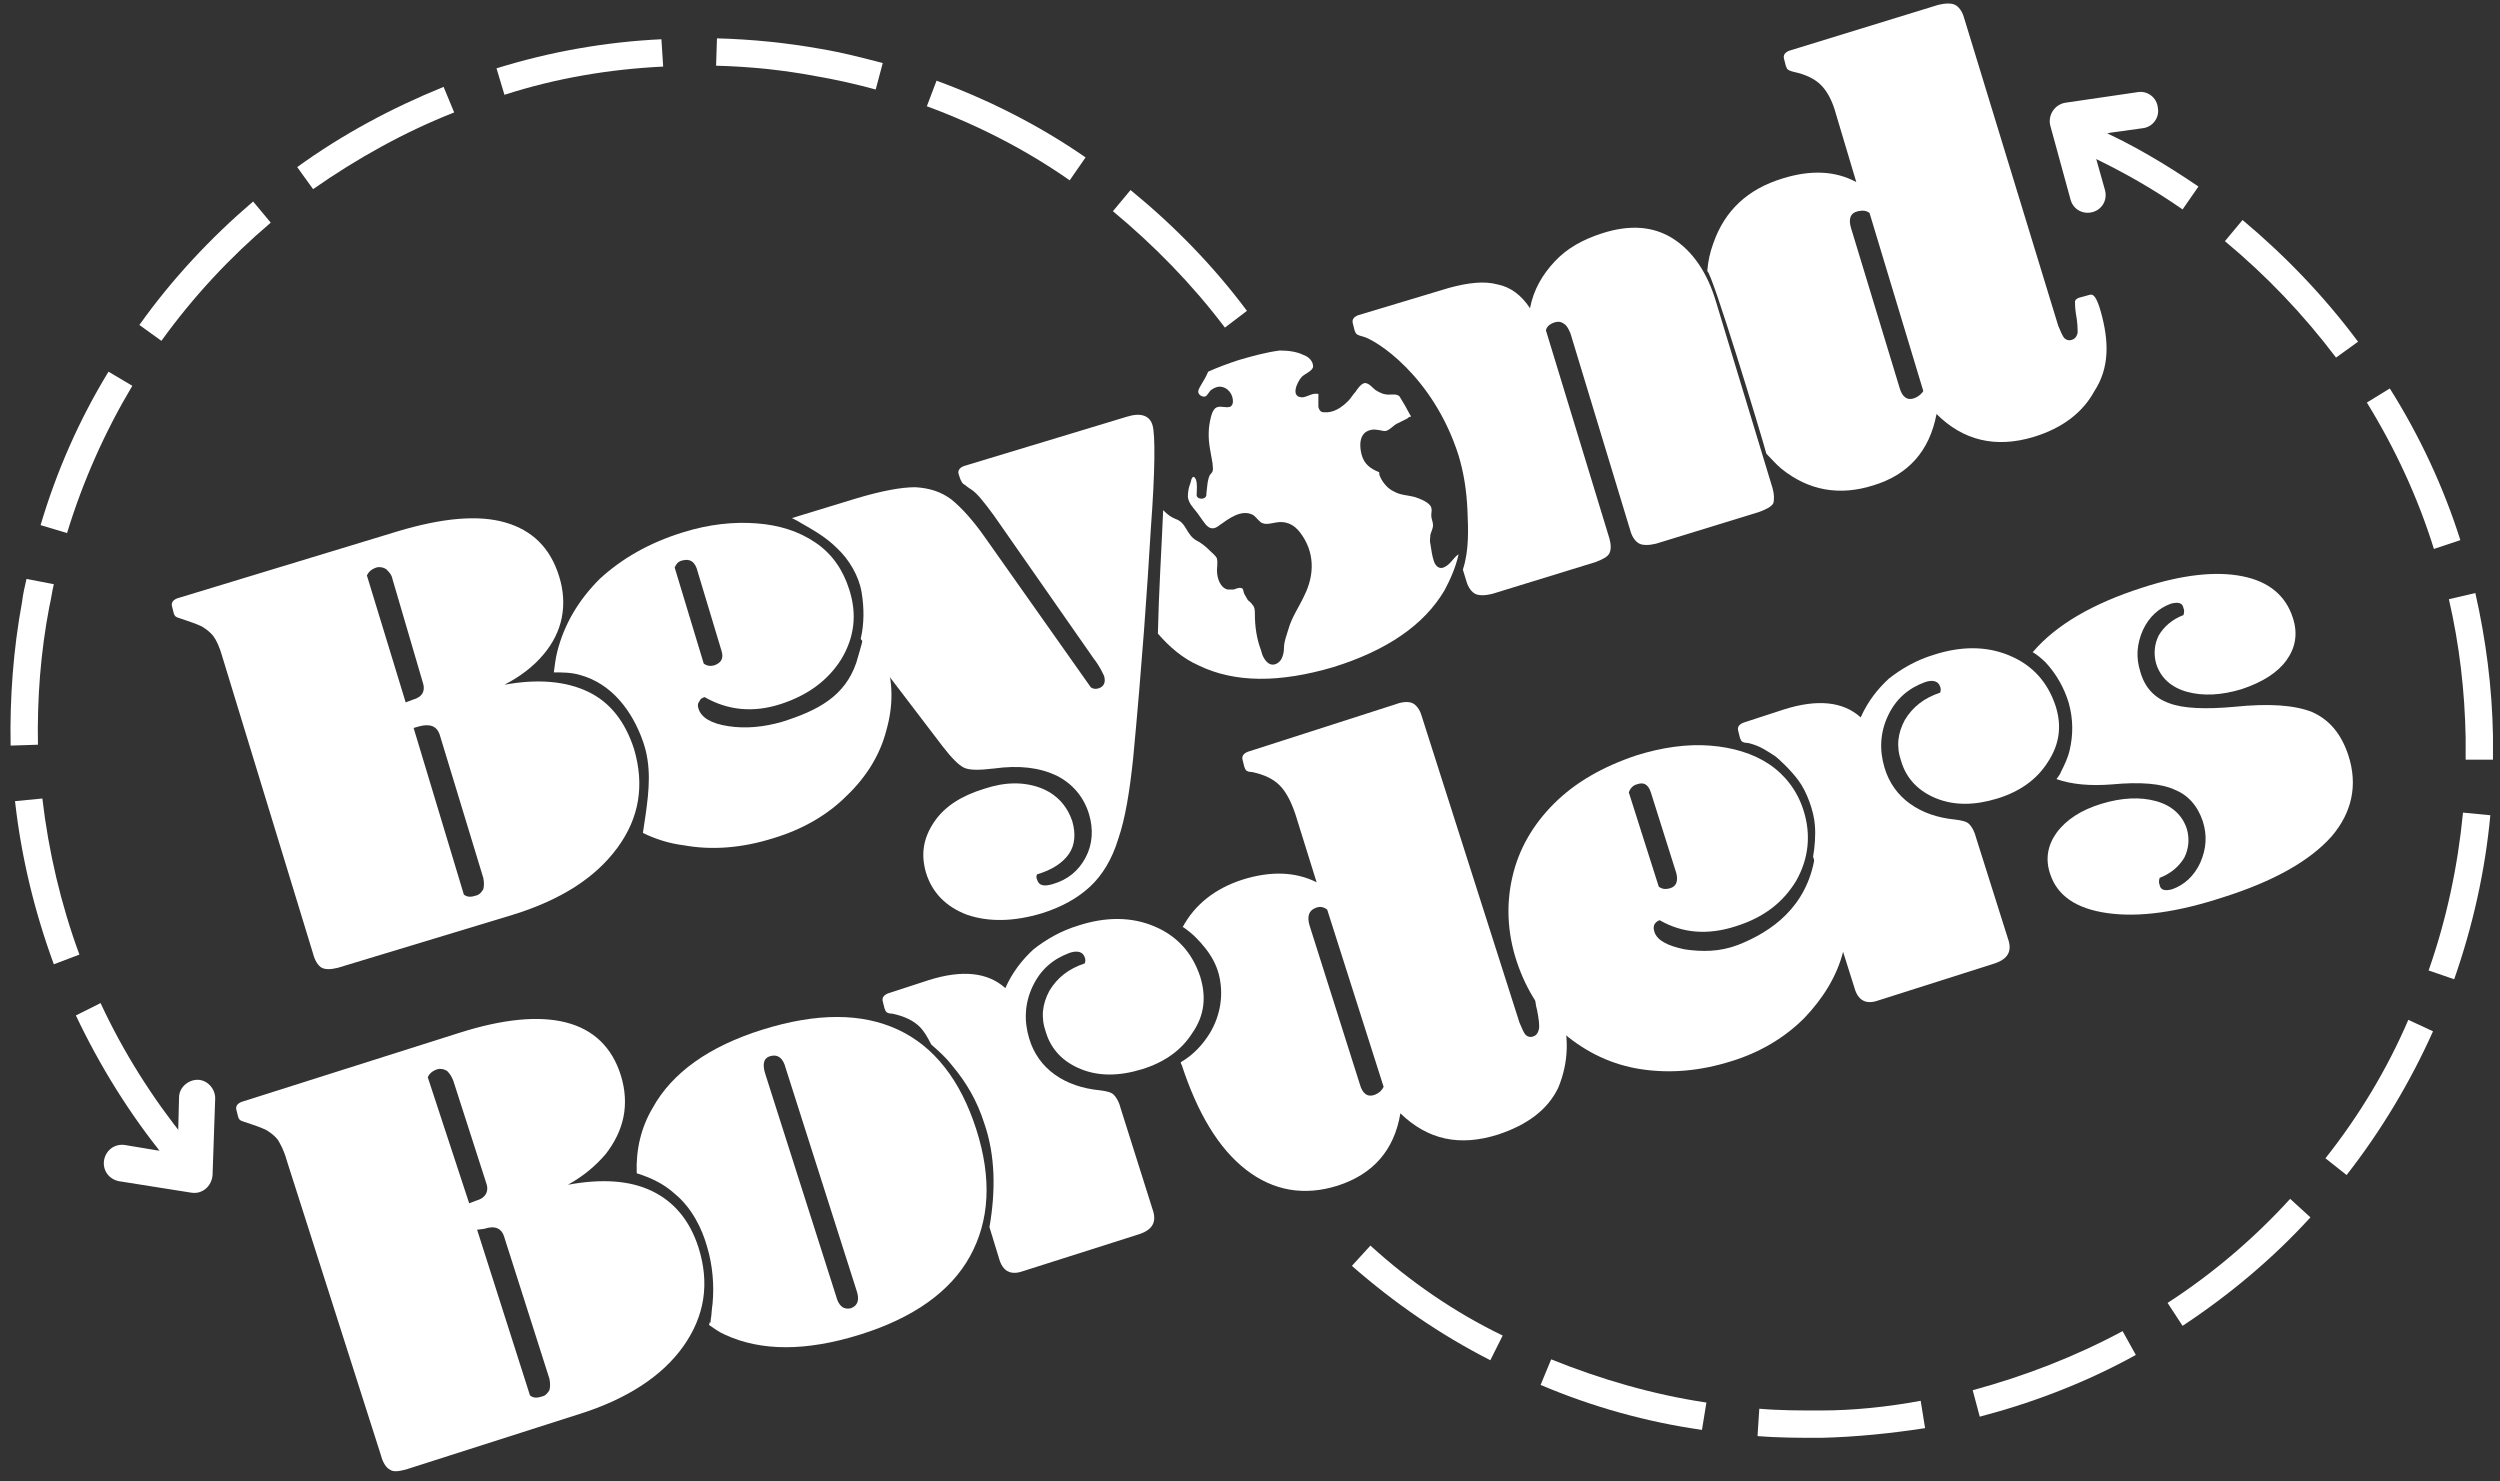 <svg width="189" height="112" viewBox="0 0 189 112" fill="none" xmlns="http://www.w3.org/2000/svg">
<rect x="0" y="0" width="189" height="112" fill="#333333" stroke="none"/>
<path d="M30.069 40.167C33.403 39.167 36.136 38.9 38.203 39.5C40.269 40.1 41.603 41.433 42.269 43.567C42.603 44.633 42.669 45.7 42.469 46.7C42.269 47.7 41.803 48.633 41.069 49.5C40.336 50.367 39.403 51.1 38.136 51.767C40.669 51.3 42.803 51.5 44.469 52.3C46.136 53.1 47.269 54.567 47.936 56.633C48.736 59.367 48.336 61.833 46.669 64.1C45.003 66.367 42.403 68.033 38.736 69.167L25.536 73.167C25.003 73.3 24.603 73.3 24.336 73.167C24.069 73.033 23.803 72.633 23.669 72.1L16.803 49.633C16.603 48.9 16.336 48.367 16.136 48.1C15.936 47.833 15.603 47.567 15.269 47.367C14.869 47.167 14.269 46.967 13.469 46.7C13.269 46.633 13.203 46.567 13.136 46.367L13.003 45.833C12.936 45.567 13.069 45.367 13.403 45.233L30.069 40.167ZM30.669 53.1L31.203 52.9C31.936 52.7 32.203 52.233 31.936 51.5L29.669 43.767C29.603 43.433 29.403 43.233 29.203 43.033C29.003 42.9 28.736 42.833 28.469 42.9C28.069 43.033 27.869 43.233 27.736 43.5L30.669 53.1ZM31.269 55.033L35.069 67.633C35.336 67.833 35.603 67.833 36.003 67.7C36.269 67.633 36.403 67.433 36.536 67.233C36.603 66.967 36.603 66.7 36.536 66.367L33.269 55.633C33.069 54.9 32.536 54.7 31.736 54.9L31.269 55.033Z" fill="white"/>
<path d="M66.936 49.767C66.803 49.367 66.736 49.167 66.603 49.033C66.469 48.9 66.603 48.567 66.403 48.633L65.336 47.767C65.336 47.9 65.203 48.3 65.203 48.433C65.203 48.5 64.803 49.9 64.736 50.1C63.869 52.633 61.869 53.7 59.136 54.567C57.736 54.967 56.403 55.1 55.069 54.9C53.736 54.7 53.003 54.233 52.803 53.567C52.736 53.367 52.736 53.167 52.869 53.033C52.936 52.833 53.069 52.767 53.269 52.7C55.003 53.7 56.936 53.9 59.003 53.233C61.069 52.567 62.603 51.433 63.603 49.833C64.603 48.167 64.803 46.433 64.203 44.567C63.736 43.1 62.936 41.9 61.669 41.033C60.403 40.167 58.936 39.7 57.203 39.567C55.469 39.433 53.603 39.633 51.669 40.233C49.069 41.033 47.003 42.233 45.336 43.767C43.736 45.367 42.669 47.167 42.136 49.233C42.003 49.767 41.936 50.3 41.869 50.833C42.536 50.833 43.203 50.833 43.869 51.033C46.269 51.7 47.803 53.767 48.603 56.033C49.269 57.9 49.069 59.767 48.803 61.633C48.736 62.033 48.669 62.5 48.603 62.967C49.536 63.433 50.603 63.767 51.669 63.9C53.869 64.3 56.136 64.1 58.469 63.367C60.669 62.7 62.536 61.633 64.003 60.167C65.536 58.7 66.536 57.033 67.003 55.233C67.536 53.367 67.536 51.567 66.936 49.767ZM51.003 42.9C51.136 42.633 51.269 42.433 51.603 42.367C52.136 42.233 52.469 42.433 52.669 42.967L54.536 49.167C54.736 49.767 54.536 50.1 54.003 50.3C53.736 50.367 53.469 50.367 53.203 50.167L51.003 42.9Z" fill="white"/>
<path d="M87.136 32.167C86.936 31.433 86.269 31.167 85.203 31.5L72.869 35.233C72.536 35.367 72.403 35.567 72.469 35.833L72.603 36.233C72.669 36.367 72.736 36.5 72.803 36.567C72.936 36.633 73.136 36.833 73.469 37.033C73.869 37.3 74.403 37.967 75.136 38.967L82.669 49.767C83.136 50.367 83.336 50.833 83.469 51.1C83.603 51.567 83.469 51.9 83.069 52.033C82.869 52.1 82.669 52.1 82.469 51.967L74.469 40.633C73.536 39.3 72.669 38.367 71.936 37.767C71.136 37.167 70.269 36.9 69.203 36.833C68.136 36.833 66.669 37.1 64.669 37.7L59.869 39.167C60.136 39.3 60.403 39.433 60.603 39.567C61.536 40.1 62.469 40.633 63.269 41.433C64.203 42.3 64.936 43.567 65.136 44.767C65.336 45.967 65.336 47.167 65.069 48.3L71.269 56.433C71.936 57.3 72.469 57.833 72.869 58.033C73.269 58.233 74.003 58.233 75.136 58.1C77.069 57.833 78.603 58.033 79.869 58.633C81.069 59.233 81.936 60.233 82.336 61.567C82.669 62.7 82.603 63.833 82.069 64.833C81.536 65.833 80.736 66.5 79.603 66.833C78.936 67.033 78.536 66.967 78.403 66.5C78.336 66.367 78.336 66.233 78.403 66.1C79.536 65.767 80.336 65.233 80.803 64.567C81.269 63.9 81.336 63.033 81.069 62.1C80.669 60.9 79.869 60.033 78.669 59.567C77.403 59.1 76.003 59.1 74.403 59.633C72.669 60.167 71.403 60.967 70.603 62.167C69.803 63.367 69.603 64.567 70.003 65.967C70.469 67.5 71.536 68.567 73.136 69.167C74.736 69.7 76.603 69.7 78.803 69.033C80.269 68.567 81.469 67.9 82.403 67.033C83.336 66.167 84.069 64.967 84.536 63.433C85.069 61.9 85.403 59.833 85.669 57.3C86.336 50.233 86.736 44.5 87.003 39.967C87.336 35.5 87.336 32.9 87.136 32.167Z" fill="white"/>
<path d="M109.269 42.833C108.869 43.1 108.536 42.833 108.403 42.433C108.269 42.033 108.203 41.567 108.136 41.1C108.069 40.9 108.136 40.633 108.136 40.433C108.203 40.167 108.336 39.967 108.336 39.7C108.336 39.433 108.203 39.233 108.203 38.967C108.203 38.767 108.269 38.567 108.203 38.367C108.069 37.967 107.336 37.7 106.936 37.567C106.403 37.433 105.869 37.433 105.403 37.167C104.936 36.967 104.536 36.5 104.336 36.033C104.269 35.9 104.269 35.833 104.269 35.7C103.603 35.433 103.136 35.1 102.936 34.367C102.803 33.833 102.736 33.1 103.203 32.7C103.469 32.5 103.803 32.433 104.136 32.5C104.336 32.5 104.603 32.633 104.803 32.567C105.069 32.5 105.336 32.167 105.603 32.033C105.869 31.9 106.136 31.767 106.403 31.633C106.469 31.567 106.536 31.5 106.669 31.5C106.669 31.433 106.603 31.367 106.603 31.367C106.469 31.1 106.336 30.9 106.203 30.633C106.069 30.433 105.936 30.167 105.803 29.967C105.603 29.767 105.269 29.833 105.003 29.833C104.603 29.833 104.336 29.7 104.003 29.5C103.803 29.367 103.469 28.9 103.136 28.967C102.869 29.033 102.603 29.433 102.469 29.633C102.269 29.833 102.136 30.1 101.936 30.3C101.403 30.833 100.803 31.233 100.069 31.167C99.869 31.167 99.736 31.033 99.669 30.767C99.669 30.5 99.669 30.3 99.669 30.033C99.669 29.767 99.736 29.767 99.469 29.767C99.136 29.767 98.869 29.967 98.536 30.033C97.536 30.1 98.003 28.967 98.403 28.5C98.669 28.233 99.269 28.033 99.269 27.7C99.269 27.3 98.936 26.967 98.536 26.833C98.003 26.567 97.336 26.5 96.736 26.5C95.736 26.633 94.736 26.9 93.603 27.233C92.803 27.5 92.069 27.767 91.336 28.1C91.203 28.433 91.003 28.767 90.803 29.1C90.736 29.233 90.536 29.5 90.603 29.7C90.669 29.9 90.936 30.033 91.136 29.967C91.269 29.9 91.403 29.633 91.536 29.5C91.736 29.367 91.936 29.233 92.203 29.233C92.803 29.233 93.269 29.833 93.203 30.433C93.203 30.567 93.069 30.767 92.936 30.767C92.669 30.833 92.336 30.7 92.069 30.767C91.736 30.833 91.603 31.3 91.536 31.567C91.336 32.367 91.336 33.1 91.469 33.9C91.536 34.3 91.603 34.633 91.669 35.033C91.669 35.233 91.736 35.433 91.669 35.633C91.603 35.767 91.536 35.833 91.469 35.9C91.269 36.3 91.269 36.833 91.203 37.3V37.367V37.433C91.136 37.833 90.403 37.767 90.469 37.367C90.469 37.033 90.536 36.567 90.403 36.233C90.203 35.833 90.069 36.167 90.003 36.5C89.869 36.833 89.803 37.167 89.803 37.567C89.869 38.033 90.136 38.3 90.403 38.633C90.669 38.967 90.869 39.3 91.136 39.633C91.469 40.033 91.803 40.033 92.203 39.7C92.869 39.233 93.803 38.5 94.669 38.9C94.936 39.033 95.069 39.3 95.336 39.5C95.669 39.7 96.069 39.567 96.469 39.5C97.203 39.367 97.803 39.633 98.269 40.233C99.403 41.7 99.403 43.433 98.603 45.033C98.203 45.9 97.669 46.633 97.403 47.567C97.269 48.033 97.069 48.5 97.069 48.967C97.069 49.3 97.003 49.567 96.869 49.833C96.669 50.167 96.269 50.367 95.936 50.167C95.603 49.967 95.403 49.5 95.336 49.167C95.003 48.3 94.869 47.367 94.869 46.433C94.869 46.167 94.869 45.9 94.669 45.7C94.603 45.567 94.469 45.5 94.336 45.367C94.269 45.233 94.136 45.033 94.069 44.9C94.003 44.767 94.003 44.567 93.936 44.5C93.736 44.367 93.469 44.5 93.269 44.567C93.069 44.567 92.936 44.567 92.803 44.567C92.536 44.5 92.336 44.3 92.203 44.033C92.069 43.767 92.003 43.433 92.003 43.1C92.003 42.833 92.069 42.5 92.003 42.233C91.936 42.033 91.669 41.833 91.469 41.633C91.136 41.3 90.803 41.033 90.403 40.833C90.069 40.633 89.869 40.3 89.669 39.967C89.469 39.633 89.269 39.367 88.869 39.233C88.536 39.1 88.269 38.9 88.003 38.633L87.936 38.567C87.803 41.7 87.603 44.767 87.536 47.9C88.403 48.9 89.403 49.767 90.603 50.3C93.336 51.633 96.736 51.633 100.803 50.433C104.869 49.167 107.669 47.233 109.203 44.633C109.669 43.767 110.069 42.833 110.269 41.9C109.869 42.167 109.669 42.633 109.269 42.833Z" fill="white"/>
<path d="M134.003 36.9L129.736 22.833C129.069 20.567 127.936 18.967 126.469 18.033C125.003 17.1 123.203 16.967 121.136 17.633C119.669 18.1 118.469 18.767 117.536 19.767C116.603 20.767 115.936 21.9 115.669 23.3C115.003 22.3 114.203 21.7 113.203 21.5C112.203 21.233 111.003 21.367 109.536 21.767L102.669 23.833C102.336 23.967 102.203 24.167 102.269 24.433L102.403 24.967C102.469 25.1 102.469 25.167 102.536 25.233C102.603 25.3 102.736 25.367 103.003 25.433C103.936 25.633 108.336 28.367 110.269 34.433C110.669 35.767 110.869 37.1 110.936 38.5C111.003 40.033 111.069 41.567 110.603 43.033V43.1L110.869 43.967C111.003 44.433 111.269 44.767 111.536 44.9C111.803 45.033 112.269 45.033 112.803 44.9L120.603 42.5C121.136 42.3 121.536 42.1 121.669 41.833C121.803 41.567 121.803 41.167 121.669 40.7L116.869 24.967C116.936 24.7 117.136 24.5 117.536 24.367C117.803 24.3 118.003 24.3 118.269 24.5C118.469 24.633 118.603 24.9 118.736 25.233L123.269 40.167C123.403 40.633 123.669 40.967 123.936 41.1C124.203 41.233 124.669 41.233 125.203 41.1L133.003 38.7C133.536 38.5 133.936 38.3 134.069 38.033C134.136 37.767 134.136 37.367 134.003 36.9Z" fill="white"/>
<path d="M158.803 23.5C158.669 23.033 158.536 22.7 158.403 22.5C158.269 22.3 158.136 22.233 157.936 22.3L157.203 22.5C157.003 22.567 156.936 22.633 156.869 22.767C156.869 22.9 156.869 23.233 156.936 23.7C157.069 24.367 157.069 24.9 157.069 25.167C157.003 25.433 156.869 25.633 156.603 25.7C156.403 25.767 156.203 25.7 156.069 25.567C155.936 25.433 155.803 25.1 155.603 24.633L148.469 1.3C148.336 0.833 148.069 0.5 147.803 0.367C147.536 0.233 147.069 0.233 146.536 0.367L135.269 3.833C134.936 3.967 134.803 4.167 134.869 4.433L135.003 4.967C135.069 5.1 135.069 5.167 135.136 5.233C135.203 5.3 135.336 5.367 135.603 5.433C136.536 5.633 137.203 5.967 137.669 6.433C138.136 6.9 138.536 7.633 138.803 8.633L140.336 13.767C138.736 12.9 136.869 12.833 134.736 13.5C132.136 14.3 130.403 15.9 129.536 18.367C129.269 19.1 129.136 19.7 129.069 20.5C129.403 20.5 133.203 33.033 133.536 34.3C133.936 34.7 134.269 35.1 134.669 35.433C136.736 37.1 139.069 37.5 141.603 36.7C144.269 35.9 145.869 34.1 146.403 31.3C148.403 33.3 150.869 33.9 153.736 33.033C155.936 32.367 157.469 31.167 158.336 29.567C159.469 27.833 159.469 25.833 158.803 23.5ZM144.736 30.1C144.203 30.3 143.803 30.033 143.603 29.3L139.936 17.233C139.736 16.567 139.869 16.1 140.469 15.967C140.803 15.9 141.069 15.9 141.336 16.1L145.403 29.567C145.269 29.767 145.069 29.967 144.736 30.1Z" fill="white"/>
<path d="M34.669 78.1C38.003 77.033 40.736 76.767 42.803 77.3C44.869 77.833 46.269 79.167 46.936 81.3C47.269 82.367 47.336 83.433 47.136 84.433C46.936 85.433 46.469 86.367 45.803 87.233C45.069 88.1 44.136 88.9 42.936 89.567C45.469 89.1 47.603 89.233 49.269 90.033C50.936 90.833 52.136 92.233 52.803 94.3C53.669 97.033 53.269 99.5 51.669 101.767C50.069 104.033 47.403 105.767 43.803 106.9L30.669 111.1C30.136 111.233 29.736 111.3 29.469 111.1C29.203 110.967 28.936 110.567 28.803 110.033L21.669 87.7C21.469 86.967 21.203 86.5 21.003 86.167C20.803 85.9 20.469 85.633 20.136 85.433C19.736 85.233 19.136 85.033 18.336 84.767C18.136 84.7 18.069 84.633 18.003 84.433L17.869 83.9C17.803 83.633 17.936 83.433 18.269 83.3L34.669 78.1ZM35.469 90.967L36.003 90.767C36.736 90.567 37.003 90.033 36.736 89.367L34.269 81.7C34.136 81.367 34.003 81.167 33.803 80.967C33.603 80.833 33.336 80.767 33.069 80.833C32.669 80.967 32.469 81.167 32.336 81.433L35.469 90.967ZM36.069 92.967L40.069 105.5C40.336 105.7 40.603 105.7 41.003 105.567C41.269 105.5 41.403 105.3 41.536 105.1C41.603 104.833 41.603 104.567 41.536 104.233L38.136 93.567C37.936 92.833 37.403 92.633 36.603 92.9L36.069 92.967Z" fill="white"/>
<path d="M73.803 85.367C72.603 81.633 70.603 79.1 67.869 77.833C65.136 76.567 61.736 76.567 57.669 77.833C53.603 79.1 50.803 81.1 49.336 83.767C48.469 85.233 48.069 86.9 48.136 88.7C49.203 89.033 50.203 89.5 51.069 90.3C52.269 91.3 53.069 92.833 53.469 94.3C53.869 95.633 54.003 97.167 53.869 98.567C53.803 98.967 53.803 99.367 53.736 99.767C53.736 99.833 53.736 99.967 53.669 100.033C53.669 99.833 53.736 99.7 53.736 99.5C53.736 99.7 53.669 99.967 53.603 100.167C54.003 100.433 54.336 100.7 54.803 100.9C57.536 102.167 60.936 102.167 65.003 100.9C69.069 99.633 71.869 97.633 73.336 94.967C74.803 92.3 75.003 89.1 73.803 85.367ZM64.336 98.9C63.803 99.033 63.403 98.767 63.203 97.967L57.869 81.233C57.603 80.433 57.736 79.967 58.269 79.833C58.803 79.7 59.203 79.967 59.403 80.767L64.736 97.5C65.003 98.233 64.869 98.7 64.336 98.9Z" fill="white"/>
<path d="M90.736 73.833C90.136 72.033 89.003 70.767 87.269 70.033C85.536 69.3 83.603 69.3 81.536 69.967C80.203 70.367 79.069 71.033 78.136 71.767C77.269 72.567 76.536 73.5 76.003 74.7C74.669 73.5 72.736 73.3 70.203 74.1L67.136 75.1C66.803 75.233 66.669 75.433 66.736 75.7L66.869 76.233C66.936 76.367 66.936 76.433 67.003 76.5C67.069 76.567 67.203 76.633 67.469 76.633C68.403 76.833 69.069 77.167 69.536 77.633C69.869 77.967 70.136 78.433 70.403 78.967C70.936 79.433 71.469 79.9 71.936 80.5C73.069 81.833 73.869 83.233 74.403 84.9C75.269 87.367 75.269 90.1 74.803 92.767L75.536 95.167C75.803 96.1 76.403 96.433 77.336 96.1L86.136 93.3C87.136 92.967 87.469 92.367 87.136 91.433L84.736 83.833C84.603 83.3 84.403 82.967 84.203 82.767C84.003 82.567 83.669 82.5 83.203 82.433C81.803 82.3 80.669 81.9 79.736 81.233C78.803 80.567 78.136 79.633 77.803 78.5C77.403 77.167 77.469 75.833 78.069 74.567C78.669 73.3 79.603 72.5 80.869 72.033C81.469 71.833 81.869 71.967 82.003 72.367C82.069 72.5 82.069 72.7 82.003 72.833C80.803 73.233 79.936 73.9 79.336 74.9C78.803 75.9 78.669 76.9 79.069 78.033C79.469 79.367 80.403 80.3 81.736 80.833C83.069 81.367 84.603 81.367 86.336 80.833C88.069 80.3 89.336 79.367 90.136 78.1C91.069 76.767 91.203 75.367 90.736 73.833Z" fill="white"/>
<path d="M117.936 76.033C117.803 75.567 117.669 75.233 117.536 75.1C117.403 74.9 117.269 74.833 117.069 74.9L116.336 75.167C116.136 75.233 116.069 75.3 116.069 75.433C116.069 75.567 116.069 75.9 116.203 76.367C116.336 77.033 116.403 77.567 116.336 77.833C116.269 78.1 116.136 78.3 115.869 78.367C115.669 78.433 115.469 78.367 115.336 78.233C115.203 78.1 115.069 77.767 114.869 77.3L107.469 54.1C107.336 53.633 107.069 53.3 106.803 53.167C106.536 53.033 106.069 53.033 105.536 53.233L94.336 56.833C94.003 56.967 93.869 57.167 93.936 57.433L94.069 57.967C94.136 58.1 94.136 58.167 94.203 58.233C94.269 58.3 94.403 58.367 94.669 58.367C95.603 58.567 96.269 58.9 96.736 59.367C97.203 59.833 97.603 60.567 97.936 61.567L99.536 66.7C97.936 65.9 96.069 65.833 93.936 66.5C91.869 67.167 90.336 68.367 89.403 70.1C89.403 70.1 89.403 70.1 89.469 70.1C90.136 70.567 90.603 71.033 91.136 71.7C91.603 72.3 91.936 72.9 92.136 73.633C92.536 75.167 92.269 76.767 91.469 78.1C90.936 78.967 90.203 79.767 89.269 80.3C89.269 80.367 89.269 80.433 89.336 80.5C90.536 84.167 92.136 86.833 94.203 88.433C96.269 90.033 98.603 90.433 101.136 89.633C103.803 88.767 105.403 86.967 105.869 84.167C107.936 86.167 110.336 86.7 113.269 85.767C115.469 85.033 117.003 83.9 117.803 82.233C118.603 80.3 118.669 78.3 117.936 76.033ZM103.936 82.767C103.403 82.967 103.003 82.7 102.803 81.967L99.003 69.967C98.803 69.3 98.936 68.833 99.469 68.633C99.803 68.5 100.069 68.567 100.336 68.767L104.603 82.167C104.469 82.433 104.269 82.633 103.936 82.767Z" fill="white"/>
<path d="M125.069 70.433C125.269 71.1 126.069 71.5 127.336 71.767C128.669 71.967 130.003 71.967 131.403 71.433C133.936 70.433 136.603 68.567 137.203 64.767C137.203 64.7 137.669 65.9 137.869 65.9L138.403 65.767C138.603 65.7 138.736 65.7 138.869 65.833C139.003 65.967 139.136 66.233 139.203 66.567C139.803 68.367 139.803 70.167 139.336 71.967C138.869 73.767 137.869 75.433 136.403 76.967C134.936 78.433 133.069 79.567 130.869 80.233C128.536 80.967 126.269 81.167 124.069 80.833C121.869 80.5 119.936 79.567 118.269 78.167C116.603 76.767 115.403 74.9 114.669 72.7C113.936 70.5 113.869 68.3 114.336 66.3C114.803 64.233 115.869 62.367 117.469 60.767C119.069 59.167 121.136 57.967 123.736 57.1C125.669 56.5 127.536 56.233 129.269 56.367C131.003 56.5 132.536 56.967 133.736 57.767C134.936 58.567 135.869 59.767 136.336 61.233C136.936 63.1 136.736 64.9 135.803 66.567C134.803 68.233 133.336 69.367 131.203 70.033C129.136 70.7 127.203 70.567 125.469 69.567C125.269 69.633 125.136 69.767 125.069 69.9C125.003 70.033 125.003 70.233 125.069 70.433ZM125.403 67.033C125.669 67.233 125.936 67.233 126.203 67.167C126.736 67.033 126.869 66.633 126.736 66.033L124.803 59.9C124.603 59.3 124.269 59.1 123.736 59.3C123.469 59.367 123.269 59.567 123.136 59.9L125.403 67.033Z" fill="white"/>
<path d="M155.403 53.367C154.803 51.567 153.669 50.3 151.936 49.567C150.203 48.833 148.269 48.833 146.203 49.5C144.869 49.9 143.736 50.567 142.803 51.3C141.936 52.1 141.203 53.033 140.669 54.233C139.336 53.033 137.403 52.833 134.869 53.633L131.803 54.633C131.469 54.767 131.336 54.967 131.403 55.233L131.536 55.767C131.603 55.9 131.603 55.967 131.669 56.033C131.736 56.1 131.869 56.167 132.136 56.167C133.069 56.367 133.669 56.833 134.203 57.167C134.403 57.3 135.403 58.233 135.936 58.967C136.603 59.833 137.136 61.367 137.203 62.367C137.269 63.1 137.203 64.033 137.069 64.767L140.203 74.7C140.469 75.633 141.069 75.967 142.003 75.633L150.803 72.833C151.803 72.5 152.136 71.9 151.803 70.967L149.403 63.367C149.269 62.833 149.069 62.5 148.869 62.3C148.669 62.1 148.336 62.033 147.869 61.967C146.469 61.833 145.336 61.433 144.403 60.767C143.469 60.1 142.803 59.167 142.469 58.033C142.069 56.7 142.136 55.367 142.736 54.1C143.336 52.833 144.269 52.033 145.536 51.567C146.136 51.367 146.536 51.5 146.669 51.9C146.736 52.033 146.736 52.233 146.669 52.367C145.469 52.767 144.603 53.433 144.003 54.433C143.469 55.433 143.336 56.433 143.736 57.567C144.136 58.9 145.069 59.833 146.403 60.367C147.736 60.9 149.269 60.9 151.003 60.367C152.736 59.833 154.003 58.9 154.803 57.633C155.736 56.233 155.869 54.833 155.403 53.367Z" fill="white"/>
<path d="M177.536 57.1C177.003 55.5 176.136 54.433 174.803 53.833C173.469 53.3 171.536 53.167 168.936 53.433C166.736 53.633 165.069 53.567 164.003 53.167C162.869 52.767 162.136 51.967 161.803 50.767C161.469 49.7 161.536 48.7 162.003 47.633C162.469 46.633 163.203 45.967 164.136 45.633C164.669 45.5 165.003 45.567 165.069 45.967C165.136 46.1 165.136 46.3 165.069 46.5C164.203 46.833 163.603 47.367 163.203 48.033C162.869 48.7 162.803 49.433 163.003 50.167C163.336 51.233 164.136 51.967 165.336 52.3C166.536 52.633 167.936 52.567 169.469 52.1C171.069 51.567 172.203 50.833 172.869 49.9C173.536 48.967 173.736 47.9 173.336 46.7C172.803 45.033 171.536 43.967 169.536 43.567C167.536 43.167 165.003 43.433 161.936 44.433C158.203 45.633 155.469 47.233 153.736 49.233L153.669 49.3C154.003 49.5 154.336 49.767 154.669 50.1C155.469 50.967 156.069 52.033 156.403 53.167C156.736 54.367 156.736 55.567 156.469 56.7C156.336 57.3 156.069 57.833 155.803 58.367C155.736 58.567 155.603 58.7 155.469 58.9C156.603 59.3 158.003 59.433 159.669 59.3C161.803 59.1 163.403 59.233 164.403 59.7C165.403 60.1 166.136 60.9 166.536 62.1C166.869 63.167 166.803 64.167 166.336 65.233C165.869 66.233 165.136 66.9 164.203 67.233C163.669 67.367 163.336 67.3 163.269 66.9C163.203 66.767 163.203 66.567 163.269 66.367C164.136 66.033 164.736 65.5 165.136 64.833C165.469 64.167 165.536 63.433 165.336 62.7C165.003 61.633 164.203 60.9 163.003 60.567C161.803 60.233 160.403 60.3 158.869 60.767C157.336 61.233 156.203 61.967 155.469 62.967C154.803 63.9 154.603 64.967 155.003 66.1C155.536 67.7 156.936 68.7 159.336 69.033C161.736 69.367 164.603 68.967 168.069 67.833C171.869 66.633 174.603 65.1 176.269 63.233C177.803 61.433 178.269 59.367 177.536 57.1Z" fill="white"/>
<path d="M34.336 8.5L33.536 6.567C29.603 8.167 25.869 10.167 22.469 12.633L23.669 14.3C27.003 11.967 30.603 9.967 34.336 8.5Z" fill="white"/>
<path d="M50.136 5.033L50.003 2.967C45.803 3.167 41.603 3.9 37.536 5.167L38.136 7.167C42.069 5.9 46.069 5.233 50.136 5.033Z" fill="white"/>
<path d="M10.003 29.167L8.203 28.1C6.003 31.7 4.269 35.633 3.069 39.7L5.069 40.3C6.269 36.367 7.936 32.633 10.003 29.167Z" fill="white"/>
<path d="M20.469 16.833L19.136 15.233C15.936 17.967 13.003 21.1 10.536 24.567L12.203 25.767C14.603 22.433 17.403 19.433 20.469 16.833Z" fill="white"/>
<path d="M92.603 24.767L94.269 23.5C91.736 20.1 88.736 17.033 85.469 14.367L84.136 15.967C87.269 18.567 90.136 21.5 92.603 24.767Z" fill="white"/>
<path d="M61.736 5.767C63.269 6.033 64.736 6.367 66.203 6.767L66.736 4.767C65.203 4.367 63.669 3.967 62.069 3.7C59.469 3.233 56.803 2.967 54.203 2.9L54.136 4.967C56.736 5.033 59.269 5.3 61.736 5.767Z" fill="white"/>
<path d="M82.069 11.9C78.603 9.5 74.803 7.567 70.803 6.1L70.069 8.033C73.869 9.433 77.536 11.3 80.869 13.633L82.069 11.9Z" fill="white"/>
<path d="M3.736 45.833C3.869 45.3 3.936 44.7 4.069 44.167L2.003 43.767C1.869 44.367 1.736 44.9 1.669 45.5C1.003 49.1 0.736 52.767 0.803 56.367L2.869 56.3C2.803 52.833 3.069 49.3 3.736 45.833Z" fill="white"/>
<path d="M5.736 76.767C7.536 80.567 9.803 84.233 12.469 87.5L14.069 86.167C11.536 83.033 9.336 79.567 7.603 75.833L5.736 76.767Z" fill="white"/>
<path d="M3.203 60.367L1.136 60.567C1.603 64.767 2.603 68.9 4.069 72.9L6.003 72.167C4.603 68.367 3.669 64.367 3.203 60.367Z" fill="white"/>
<path d="M163.869 98.5L165.003 100.233C168.536 97.9 171.803 95.167 174.669 92.033L173.136 90.633C170.403 93.633 167.269 96.3 163.869 98.5Z" fill="white"/>
<path d="M149.136 105.1L149.669 107.1C153.736 106.033 157.736 104.5 161.469 102.433L160.469 100.633C156.869 102.567 153.069 104.033 149.136 105.1Z" fill="white"/>
<path d="M183.603 73.367L185.536 74.033C186.936 70.033 187.869 65.9 188.269 61.633L186.203 61.433C185.803 65.567 184.936 69.567 183.603 73.367Z" fill="white"/>
<path d="M175.803 87.567L177.403 88.833C180.003 85.5 182.203 81.833 183.936 77.967L182.069 77.1C180.469 80.833 178.336 84.367 175.803 87.567Z" fill="white"/>
<path d="M103.603 94.167L102.203 95.7C105.403 98.5 108.869 100.9 112.669 102.833L113.603 100.967C110.003 99.233 106.603 96.9 103.603 94.167Z" fill="white"/>
<path d="M137.603 106.633C136.069 106.633 134.536 106.633 133.003 106.5L132.869 108.567C134.469 108.7 136.069 108.7 137.669 108.7C140.336 108.633 142.936 108.367 145.536 107.967L145.203 105.9C142.669 106.367 140.136 106.633 137.603 106.633Z" fill="white"/>
<path d="M116.469 104.7C120.403 106.367 124.469 107.5 128.669 108.1L129.003 106.033C125.003 105.433 121.069 104.3 117.269 102.767L116.469 104.7Z" fill="white"/>
<path d="M158.069 11.833C160.469 12.967 162.803 14.3 165.003 15.833L166.203 14.1C163.736 12.433 161.203 10.9 158.469 9.7C158.469 10.433 158.336 11.167 158.069 11.833Z" fill="white"/>
<path d="M186.403 55.767C186.403 56.367 186.403 56.9 186.403 57.433H188.469C188.469 56.833 188.469 56.233 188.469 55.633C188.403 51.967 187.936 48.367 187.136 44.833L185.136 45.3C185.936 48.767 186.336 52.233 186.403 55.767Z" fill="white"/>
<path d="M178.269 25.833C175.736 22.433 172.803 19.367 169.536 16.633L168.203 18.233C171.336 20.833 174.136 23.767 176.603 27.033L178.269 25.833Z" fill="white"/>
<path d="M184.003 41.5L186.003 40.833C184.736 36.833 182.936 32.967 180.669 29.367L178.936 30.433C181.069 33.9 182.803 37.633 184.003 41.5Z" fill="white"/>
<path d="M14.469 90.167L9.003 89.3C8.269 89.167 7.736 88.5 7.869 87.7C8.003 86.967 8.669 86.433 9.469 86.567L11.869 86.967C12.669 87.1 13.469 86.5 13.469 85.633L13.536 82.967C13.536 82.233 14.203 81.633 14.936 81.633C15.669 81.633 16.269 82.3 16.269 83.033L16.069 88.833C16.003 89.7 15.269 90.3 14.469 90.167Z" fill="white"/>
<path d="M156.136 7.767L161.603 6.967C162.336 6.833 163.069 7.367 163.136 8.167C163.269 8.9 162.736 9.633 161.936 9.7L159.536 10.033C158.736 10.167 158.203 10.967 158.403 11.767L159.136 14.367C159.336 15.1 158.936 15.833 158.203 16.033C157.469 16.233 156.736 15.833 156.536 15.1L155.003 9.5C154.803 8.7 155.336 7.9 156.136 7.767Z" fill="white"/>
</svg>
